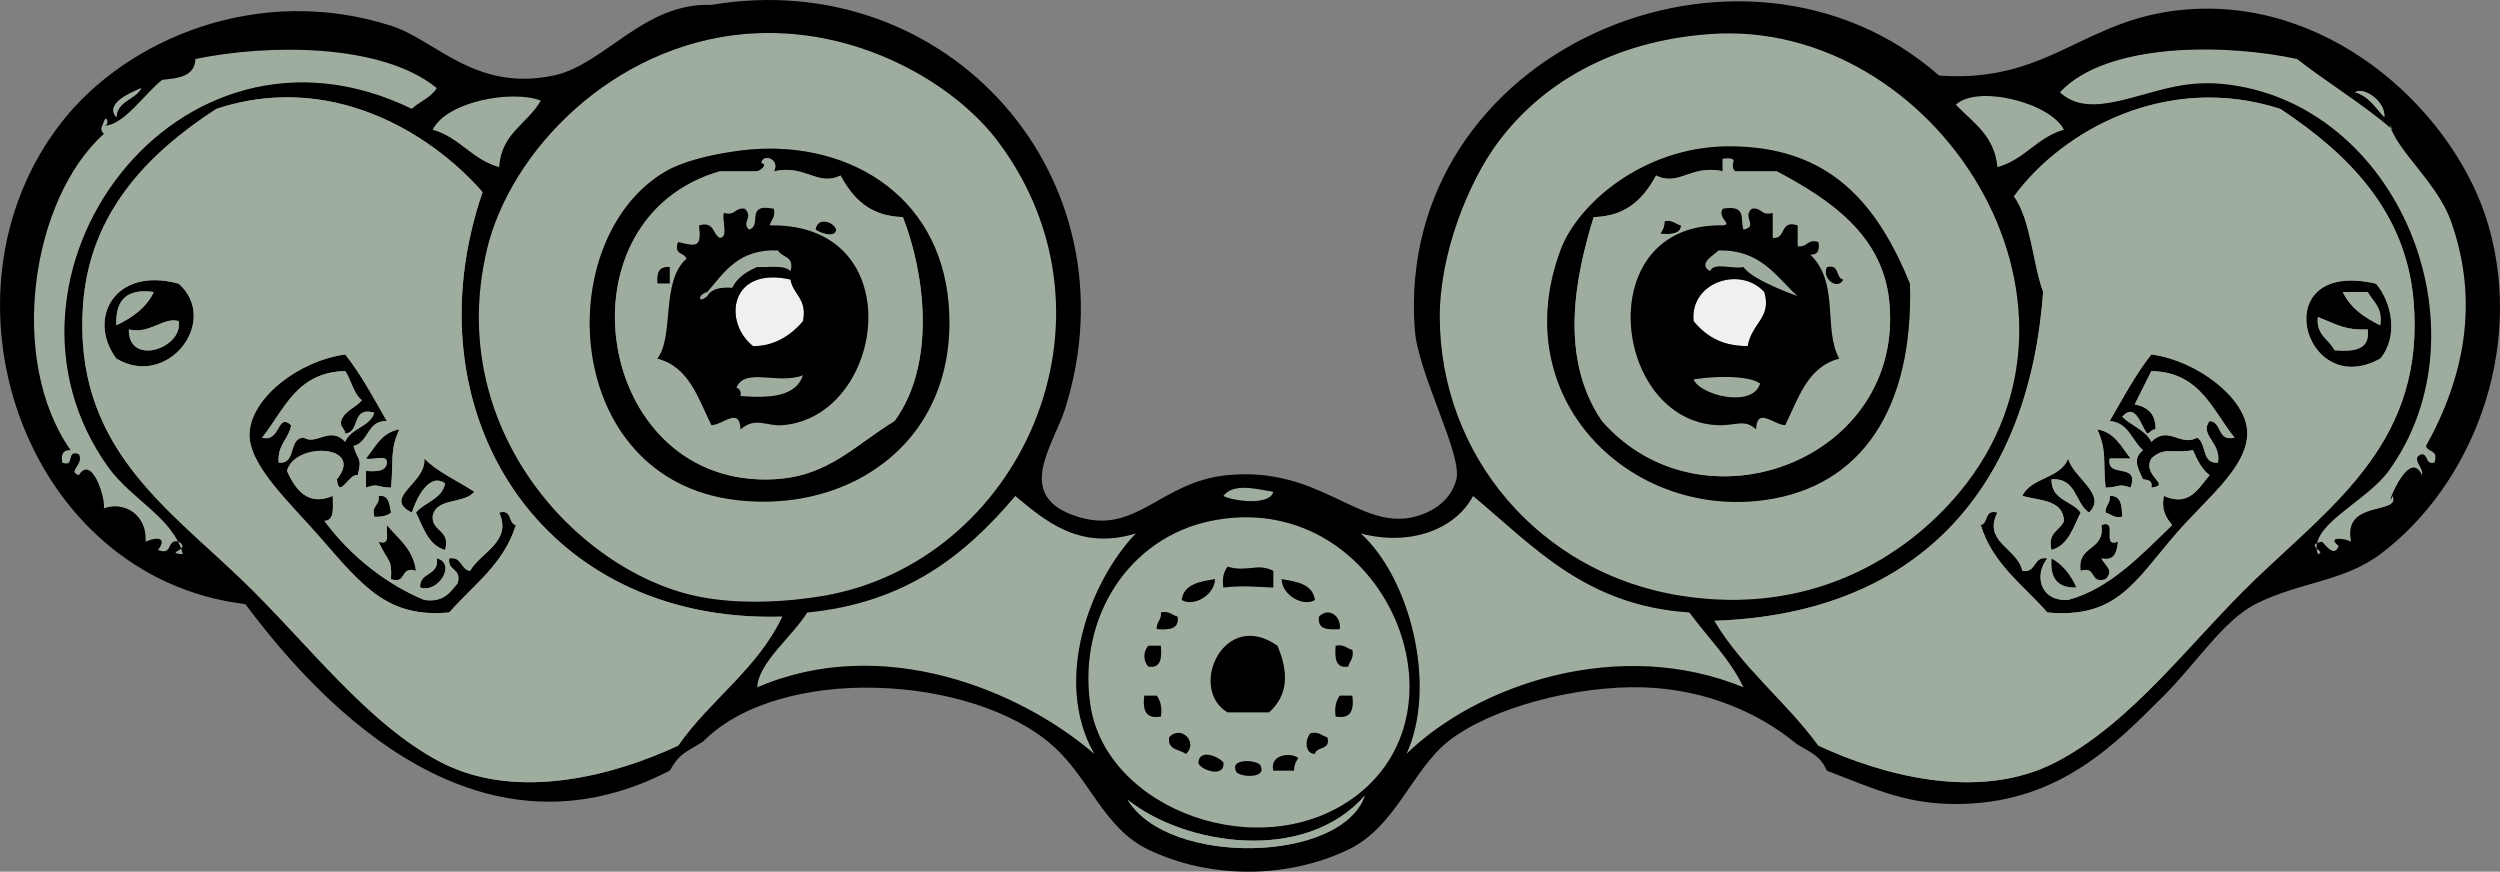 <?xml version="1.0" encoding="UTF-8" standalone="no"?>
<!-- Generator: Adobe Illustrator 13.0.1, SVG Export Plug-In . SVG Version: 6.00 Build 14948)  -->
<svg
    xmlns:rdf="http://www.w3.org/1999/02/22-rdf-syntax-ns#"
    xmlns="http://www.w3.org/2000/svg"
    xmlns:x="http://ns.adobe.com/Extensibility/1.0/"
    xmlns:dc="http://purl.org/dc/elements/1.1/"
    xmlns:i="http://ns.adobe.com/AdobeIllustrator/10.0/"
    xmlns:cc="http://web.resource.org/cc/"
    xmlns:xlink="http://www.w3.org/1999/xlink"
    xmlns:a="http://ns.adobe.com/AdobeSVGViewerExtensions/3.0/"
    xmlns:graph="http://ns.adobe.com/Graphs/1.0/"
    xmlns:svg="http://www.w3.org/2000/svg"
    xmlns:inkscape="http://www.inkscape.org/namespaces/inkscape"
    xmlns:sodipodi="http://sodipodi.sourceforge.net/DTD/sodipodi-0.dtd"
    xmlns:ns1="http://sozi.baierouge.fr"
    enable-background="new 0 0 465.843 162.429"
    xml:space="preserve"
    version="1.1"
    y="0px"
    x="0px"
    viewBox="0 0 465.843 162.429"
  >
<rect x="0" y="0" width="465.843" height="162.429" fill="#808080" stroke="none"/>
<g
      id="binoculars_xA0_Image"
      clip-rule="evenodd"
      fill-rule="evenodd"
    >
	<path
        fill="#9FAD9F"
        d="m138.77 6.335c20.737-1.791 39.199 9.264 47.303 20.162 24.646 33.144 3.897 78.204-32.569 84.525-6.277 1.088-15.819 1.818-24.039 0-22.125-4.896-46.534-31.311-38.772-64.363 4.358-18.527 23.462-38.196 48.082-40.322zm-14.73 25.59c-21.553 12.603-19.525 57.433 13.183 61.261 21.55 2.522 41.533-11.283 39.548-36.446-1.644-20.832-19.52-31.114-38.772-28.692-5.9 0.742-11.06 2.18-13.96 3.877z"
    />
	<path
        fill="#9FAD9F"
        d="m318.68 6.335c41.852-2.996 75.963 49.738 46.527 85.3-10.356 12.512-28.153 23.134-51.955 19.387-26.608-4.189-44.929-26.368-44.977-51.956-0.022-11.865 5.372-25.194 10.856-32.569 7.8-10.495 20.82-18.821 39.54-20.16zm3.1 20.937c-15.522 0.162-27.779 10.616-31.019 19.386-10.193 27.598 12.896 49.959 37.997 46.527 18.249-2.495 27.797-17.211 27.141-40.324-6.02-14.665-14.78-25.791-34.12-25.589z"
    />
	<path
        fill="#9FAD9F"
        d="m100.78 18.742c-2.408 4.313-7.387 6.054-7.755 12.407-5.073-1.389-7.372-5.552-12.407-6.979 2.705-5.368 14.977-7.468 20.162-5.428z"
    />
	<path
        fill="#9FAD9F"
        d="m384.59 24.17c-5.036 1.427-7.335 5.59-12.407 6.979-0.545-5.918-4.589-8.336-7.755-11.632 4-3.808 17.64-0.4 20.17 4.653z"
    />
	<path
        d="m138 28.047c19.252-2.422 37.129 7.86 38.772 28.692 1.985 25.163-17.998 38.969-39.548 36.446-32.708-3.828-34.736-48.658-13.183-61.261 2.9-1.696 8.06-3.134 13.96-3.877zm3.1 3.878h-6.979c-30.042 8.673-23.667 55.958 6.979 57.384 12.415 0.577 17.323-5.852 25.59-10.857 7.796-10.678 5.674-27.468 1.551-37.997-6.295-0.167-9.333-3.591-11.632-7.754-4.239 2.121-6.595-2.127-12.407-0.775 1.225-2.142-2.013-3.48-2.327-1.551 1.19 0.185 0.12 1.276-0.77 1.55z"
    />
	<path
        d="m355.9 52.862c0.656 23.113-8.892 37.829-27.141 40.324-25.101 3.432-48.19-18.93-37.997-46.527 3.239-8.771 15.496-19.224 31.019-19.386 19.34-0.203 28.1 10.923 34.12 25.589zm-34.9-20.937c-5.812-1.352-8.168 2.896-12.407 0.775-2.298 4.164-5.337 7.587-11.632 7.754-3.419 11.096-6.543 26.146 1.552 37.997 18.798 21.482 56.635 7.144 53.506-22.487-1.285-12.169-11.007-18.776-20.938-24.039h-7.754c-1.468-1.359 1.353-2.694-2.327-2.327v2.327z"
    />
	<path
        d="m155.83 42.781c-0.199 1.814-3.407 0.446-3.877 0 0.36-2.465 3.36-1.535 3.88 0z"
    />
	<path
        d="m310.15 41.23c1.62-0.328 2.053 0.532 3.102 0.775-0.114 1.695-1.954 1.665-3.878 1.551 0.41-0.623 0.81-1.258 0.78-2.326z"
    />
	<path
        d="m124.82 52.862h-2.327c-0.219-2.028 0.283-3.335 2.327-3.102v3.102z"
    />
	<path
        d="m340.39 49.76c2.489-0.68 1.607 2.011 3.102 2.326-0.9 2.073-4.11 0.069-3.1-2.326z"
    />
	<path
        fill="#EFF0F0"
        d="m147.3 52.086c0.48 2.88 3.173 3.547 2.327 7.754-2.494 2.96-5.723 4.701-9.306 4.653-5.64-4.442-4.37-14.965 6.98-12.407z"
    />
	<path
        fill="#EFF0F0"
        d="m325.66 64.494c-4.256-0.022-7.373-1.375-10.081-4.653-0.722-7.206 8.641-10.389 13.183-5.428 1.41 4.84-2.28 5.621-3.1 10.081z"
    />
	<path
        d="m33.312 52.862c7.733 6.965-2.085 19.667-11.632 13.958-5.479-7.337-0.431-17.249 11.632-13.958zm-11.632 7.754c2.963-1.431 5.562-3.226 6.979-6.204-5.131-0.735-7.184 1.606-6.979 6.204zm11.632-0.775c-2.777-0.873-5.324 2.485-9.306 1.551-0.099 6.937 10.124 3.534 9.306-1.551z"
    />
	<path
        d="m442.75 52.862c2.978 3.528 4.194 9.908 0.775 13.958-14.48 8.088-21.56-18.782-0.77-13.958zm0.78 7.754c0.505-3.348-1.34-4.347-2.327-6.204h-4.652c1.41 2.979 4.01 4.774 6.98 6.204zm-8.53 4.653c3.654 0.294 6.658-0.062 6.203-3.877-4.167 0.151-5.498-0.804-9.305-2.326-0.35 3.446 2.09 4.103 3.1 6.203z"
    />
	<path
        fill="#9FAD9F"
        d="m28.659 54.413c-1.417 2.978-4.016 4.773-6.979 6.204-0.205-4.599 1.848-6.94 6.979-6.204z"
    />
	<path
        fill="#9FAD9F"
        d="m436.55 54.413h4.652c0.987 1.857 2.832 2.855 2.327 6.204-2.97-1.431-5.57-3.226-6.98-6.204z"
    />
	<path
        fill="#9FAD9F"
        d="m24.006 61.392c3.981 0.935 6.529-2.424 9.306-1.551 0.818 5.085-9.405 8.488-9.306 1.551z"
    />
	<path
        fill="#9FAD9F"
        d="m431.9 59.065c3.807 1.522 5.138 2.477 9.305 2.326 0.455 3.815-2.549 4.171-6.203 3.877-1.01-2.099-3.45-2.756-3.1-6.203z"
    />
	<path
        fill="#9FAD9F"
        d="m149.63 69.922c-1.259 3.911-6.001 4.338-11.632 3.877 0.126-0.902-0.171-1.38-0.775-1.551 1.56-3.869 7.7-0.533 12.41-2.326z"
    />
	<path
        fill="#9FAD9F"
        d="m315.58 70.697c3.277-0.586 10.198-0.879 12.407 0.775-1.45 4.681-11.3 2.137-12.41-0.775z"
    />
	<path
        d="m74.41 80.003c-1.831 3.981-1.039 5.771-1.551 10.856-2.897-0.07-2.21-0.869-4.653 0v-3.102c1.924 0.113 3.763 0.145 3.877-1.551 0.131-1.682-2.75-0.352-3.877-0.776 1.736-2.141 2.898-4.857 6.204-5.427z"
    />
	<path
        d="m390.8 80.003c3.308 0.57 4.469 3.286 6.204 5.428h-3.878c-0.776 3.88 5.66 0.544 3.878 5.429-2.442-0.869-1.756-0.07-4.653 0-0.52-5.087 0.28-6.876-1.55-10.857z"
    />
	<path
        d="m79.063 85.431c2.55 2.62 6.214 4.125 9.306 6.204-1.8 2.336-7.258 1.014-7.755 4.652-0.061 2.904 3.343 2.344 2.327 6.203-3.196-0.939-4.046-4.225-5.428-6.979 1.638-1.98 4.805-2.433 5.428-5.428-2.977-2.166-5.38 2.865-6.204 5.428-5.608-2.813 2.759-5.433 2.326-10.08z"
    />
	<path
        d="m385.37 85.431c0.948 3.646 7.385 6.733 3.877 10.081-2.61-1.783-2.285-6.504-6.979-6.203-0.06 3.937 3.807 3.948 5.429 6.203-1.382 2.754-2.232 6.039-5.429 6.979-0.79-3.375 1.604-3.564 2.327-5.428-0.161-3.975-4.516-3.756-7.755-4.652 1.64-3.521 7.15-3.184 8.53-6.979z"
    />
	<path
        fill="#9FAD9F"
        d="m237.26 91.635c-0.561 2.643-7.578 1.744-9.306 0.775 1.87-2.527 6.46-1.241 9.31-0.775z"
    />
	<path
        d="m70.533 92.41c2.045-0.236 2 1.619 2.326 3.102-0.69 0.603-1.751 0.834-3.102 0.775-0.64-2.191 1.094-2.009 0.776-3.877z"
    />
	<path
        fill="#9FAD9F"
        d="m211.67 99.389c-8.442 8.711-15.607 27.316-7.754 41.1-14.019-12.062-39.631-22.426-62.812-12.407 0.127-4.536 6.537-9.482 9.306-13.958 18.391-1.771 29.538-10.786 38.772-21.713 5.32 4.423 11.85 10.253 22.48 6.982z"
    />
	<path
        fill="#9FAD9F"
        d="m324.88 128.08c-23.097-9.511-49.487-0.592-62.812 12.407 5.751-12.501 0.8-32.659-8.53-41.1 9.387 2.493 17.753-0.885 20.938-6.979 11.3 9.379 20.931 20.427 40.323 21.713 3.38 4.64 7.5 8.53 10.08 13.96z"
    />
	<path
        d="m393.12 92.41c2.181-0.113 2.237 1.898 2.327 3.877-1.621 0.328-2.054-0.531-3.103-0.775-0.1-1.391 0.95-1.636 0.77-3.102z"
    />
	<path
        fill="#9FAD9F"
        d="m225.62 97.062c31.195-6.41 49.454 34.129 27.141 51.18-17.471 13.35-46.812 2.814-49.629-17.06-2.29-16.2 7.25-30.99 22.49-34.118zm2.33 12.408c4.391-0.409 4.643-0.138 9.306 0v-3.102c-3.01-1.515-4.835 0.33-8.53-0.775-0.66 0.89-1.03 2.07-0.78 3.87zm-7.75 2.33c2.078 1.318 6.093-0.785 6.204-3.878-2.9 0.46-5.79 0.93-6.2 3.88zm24.81 0c-0.414-2.946-3.304-3.417-6.203-3.878 0.11 3.09 4.12 5.2 6.2 3.88zm-29.47 5.42c2.221 0.152 4.231 0.096 3.877-2.326-1.048-0.244-1.481-1.104-3.102-0.775 0.17 1.47-0.88 1.71-0.78 3.1zm30.24-2.32c-0.354 2.422 1.657 2.479 3.878 2.326 0.25-2.52-2.08-4.13-3.88-2.33zm-17.05 17.83h7.754c3.488-3.177 3.739-7.254 1.552-12.407-9.98-7.02-16.7 7.99-9.3 12.41zm-14.74-8.53c2.423 0.355 2.479-1.656 2.327-3.877h-2.327c-0.99 1.03-0.99 2.86 0 3.88zm37.22 0c0.244-1.048 1.104-1.48 0.775-3.102-1.049-0.244-1.481-1.104-3.102-0.775-0.15 2.23-0.09 4.24 2.33 3.88zm-34.89 9.31c0.247-1.798-0.125-2.978-0.775-3.877h-2.327c-0.32 2.65 0.24 4.42 3.11 3.88zm32.57 0c2.867 0.542 3.426-1.227 3.102-3.877h-2.326c-0.65 0.9-1.02 2.08-0.77 3.88zm-31.02 3.88c-0.363 2.43 1.95 2.186 3.102 3.102 2.41-2.14-0.96-5.52-3.1-3.1zm27.14 3.1c0.315-1.494 3.007-0.613 2.326-3.102-1.048-0.244-1.48-1.104-3.102-0.775-1.06 0.98-1.2 3.79 0.77 3.87zm-21.71 1.55c-0.004 1.312 5.046 3.14 4.653 0-1-1.1-4.35-2.54-4.65 0zm13.96 1.55h3.877c-0.033-1.067 0.365-1.703 0.775-2.326-1.19-1.08-5.37-0.8-4.66 2.33zm-6.98 0c0.013 1.184 5.746 1.7 4.652-0.775-0.01-1.19-5.75-1.71-4.65 0.77z"
    />
	<path
        d="m72.084 97.838c2.109 2.543 4.897 4.408 5.428 8.53-3.069-1.001-1.583 2.552-4.653 1.551 0.191-3.907-0.4-2.878-2.326-6.979 2.333 0.78 1.374-1.727 1.551-3.102z"
    />
	<path
        d="m391.57 97.838c3.271-1.203-0.17 4.306 3.103 3.102-0.268 1.801-0.502 3.635-3.103 3.103 0.681 1.37 2.458 2.264 0.775 3.877-3.069 1.001-1.583-2.552-4.652-1.551-0.71-4.85 4.62-3.66 3.88-8.532z"
    />
	<path
        d="m81.39 104.04c3.73 0.915 0.272 6.6-3.102 5.428-0.15-2.99 3.601-2.09 3.102-5.43z"
    />
	<path
        d="m382.26 104.04c2.181 1.181 3.617 3.104 4.653 5.428-3.51 0.16-4.95-1.76-4.65-5.43z"
    />
	<path
        d="m228.73 105.59c3.695 1.105 5.521-0.739 8.53 0.775v3.102c-4.663-0.138-4.915-0.409-9.306 0-0.25-1.79 0.12-2.97 0.78-3.87z"
    />
	<path
        d="m226.4 107.92c-0.111 3.093-4.126 5.196-6.204 3.878 0.41-2.95 3.3-3.42 6.2-3.88z"
    />
	<path
        d="m238.81 107.92c2.899 0.461 5.789 0.932 6.203 3.878-2.08 1.32-6.09-0.79-6.2-3.88z"
    />
	<path
        d="m216.32 114.12c1.62-0.328 2.054 0.531 3.102 0.775 0.354 2.422-1.656 2.479-3.877 2.326-0.1-1.4 0.95-1.64 0.78-3.11z"
    />
	<path
        d="m249.66 117.22c-2.221 0.152-4.232 0.096-3.878-2.326 1.8-1.79 4.13-0.18 3.88 2.33z"
    />
	<path
        d="m213.99 120.33h2.327c0.152 2.221 0.096 4.232-2.327 3.877-0.99-1.03-0.99-2.86 0-3.88z"
    />
	<path
        d="m248.89 120.33c1.62-0.328 2.053 0.531 3.102 0.775 0.328 1.621-0.531 2.054-0.775 3.102-2.43 0.36-2.49-1.65-2.33-3.87z"
    />
	<path
        d="m213.22 129.63h2.327c0.651 0.899 1.022 2.079 0.775 3.877-2.87 0.54-3.43-1.23-3.1-3.88z"
    />
	<path
        d="m249.66 129.63h2.326c0.324 2.65-0.234 4.419-3.102 3.877-0.25-1.8 0.12-2.98 0.77-3.88z"
    />
	<path
        d="m220.97 140.49c-1.151-0.916-3.464-0.672-3.102-3.102 2.14-2.42 5.51 0.96 3.1 3.1z"
    />
	<path
        d="m244.23 136.61c1.621-0.329 2.054 0.531 3.102 0.775 0.681 2.488-2.011 1.607-2.326 3.102-1.96-0.07-1.82-2.88-0.77-3.87z"
    />
	<path
        d="m227.95 142.04c0.393 3.14-4.657 1.312-4.653 0 0.3-2.54 3.65-1.1 4.65 0z"
    />
	<path
        d="m241.91 141.26c-0.41 0.623-0.809 1.259-0.775 2.326h-3.877c-0.71-3.13 3.47-3.41 4.65-2.33z"
    />
	<path
        d="m234.93 142.81c1.094 2.476-4.64 1.959-4.652 0.775-1.1-2.47 4.64-1.95 4.65-0.77z"
    />
	<path
        fill="#9FAD9F"
        d="m19.353 23.395c3.529 0.154 7.544-5.887 10.856-8.53 3.076-0.285 6.079-0.642 6.204-3.877 13.438-2.786 34.698-2.992 44.977 5.428-1.063 1.78-3.193 2.494-4.653 3.877-43.935-21.335-81.906 31.288-56.609 66.689 4.417 6.181 12.117 9.406 13.958 16.284-3.812-0.259 1.764-0.795-0.775-2.327-2.39-0.579-0.945 2.674-3.877 1.551 1.78-2.387-0.191-2.482-2.326-1.551 0.374-5.045-4.043-7.608-7.755-6.203 0.313-2.014-2.274-10.045-4.653-6.203-2.275-0.66 1.009-1.952 0-3.878-2.509-0.958-0.592 2.509-3.102 1.552-0.264-1.557 0.159-2.427 1.551-2.327-11.844-16.876-7.306-46.84 6.204-58.936-0.931-1.018-0.302-1.219 0-2.326 0.538-1.479 1.207 0.838 0 0.776z"
    />
	<path
        fill="#9FAD9F"
        d="m453.61 86.207c-1.719 0.426-1.104-1.481-2.326-1.552-2.272 0.657 0.464 2.497 0 3.878-2.521-5.639-7.301 7.701-5.428 3.877 1.48 3.675-9.43 0.611-7.755 8.529-1.34-0.688-4.593-0.989-2.326 0.775-0.759 2.376-2.614-0.346-3.102-0.775-3.515 0.697 1.103 1.873-0.775 2.327-1.956-5.308 8.975-9.702 13.183-15.509 19.064-26.315 1.835-68.931-31.019-72.118-1.707-0.166-3.542-0.17-5.428 0-9.416 0.848-18.939 7.054-24.814 1.551 8.881-9.48 31.315-9.01 44.2-6.204 5.819 4.521 12.272 8.407 17.836 13.183-0.41-0.624-0.81-1.259-0.775-2.326 0.049 5.12 8.842 11.531 11.632 19.386 5.252 14.792 2.59 28.853-4.653 41.875 0.33 1.214 2.44 0.66 1.55 3.099z"
    />
	<path
        d="m132.57 0.907c44.06-7.45 79.444 32.207 65.914 75.218-2.161 6.869-9.776 16.381 2.326 20.162 11.036 3.449 15.336-6.52 27.917-7.754 17.354-1.703 24.533 10.407 34.896 7.754 2.279-0.584 6.586-2.346 7.754-6.979 1.161-4.607-7.146-19.629-7.754-27.917-3.834-52.201 61.124-79.487 97.707-47.302 21.205 1.458 27.058-11.292 47.303-12.407 26.875-1.48 49.149 19.969 55.057 40.323 6.801 23.433-3.196 48.559-20.161 61.261-6.902 5.167-15.344 5.239-23.264 9.306-6.022 3.091-11.086 11.109-17.061 17.06-8.888 8.853-19.088 19.585-37.222 20.161-10.321 0.329-16.312-2.645-25.59-6.203-1.382-3.328-4.036-3.666-6.204-5.428-6.181-5.025-15.945-9.71-27.916-10.081-12.627-0.392-28.568 3.827-36.446 10.081-6.695 5.314-9.748 15.923-18.61 20.161-11.222 5.367-25.557 5.579-37.222 0-8.335-3.986-10.934-13.276-17.835-19.386-15-13.279-50.834-15.209-65.138-0.775-3.413 2.189-4.35 2.134-6.204 5.428-35.058 18.172-63.711-10.381-79.096-31.018-41.297-4.952-59.382-57.867-34.12-89.953 11.926-15.177 36.305-25.792 61.235-17.833 8.424 2.689 15.616 12.339 30.243 9.306 9.54-1.98 16.83-13.642 29.47-13.183zm-41.875 45.751c-7.762 33.053 16.647 59.468 38.772 64.363 8.22 1.818 17.762 1.088 24.039 0 36.467-6.321 57.215-51.381 32.569-84.525-8.104-10.898-26.565-21.953-47.303-20.162-24.63 2.128-43.734 21.797-48.085 40.325zm188.44-20.161c-5.484 7.375-10.879 20.704-10.856 32.569 0.048 25.588 18.368 47.767 44.977 51.956 23.802 3.747 41.599-6.875 51.955-19.387 29.436-35.562-4.676-88.295-46.527-85.3-18.71 1.341-31.73 9.667-39.54 20.164zm-259.78-3.878c-0.302 1.107-0.931 1.308 0 2.326-13.51 12.096-18.048 42.06-6.204 58.935-1.392-0.1-1.814 0.771-1.551 2.327 2.509 0.957 0.593-2.51 3.102-1.552 1.009 1.926-2.275 3.218 0 3.878 2.378-3.842 4.966 4.189 4.653 6.203 3.711-1.405 8.128 1.158 7.755 6.203 2.135-0.932 4.106-0.836 2.326 1.551 2.932 1.123 1.488-2.13 3.877-1.551 2.539 1.532-3.037 2.068 0.775 2.327-1.841-6.878-9.541-10.104-13.958-16.284-25.297-35.405 12.674-88.028 56.609-66.693 1.459-1.384 3.589-2.097 4.653-3.877-10.279-8.42-31.539-8.214-44.977-5.428-0.125 3.236-3.128 3.593-6.204 3.877-3.312 2.643-7.328 8.684-10.856 8.53 1.207 0.062 0.538-2.255 0-0.776zm432.71 60.485c7.243-13.021 9.905-27.083 4.653-41.875-2.79-7.855-11.583-14.266-11.632-19.386-0.034 1.067 0.365 1.703 0.775 2.326-5.563-4.776-12.017-8.662-17.836-13.183-12.885-2.806-35.319-3.276-44.2 6.204 5.875 5.503 15.398-0.703 24.814-1.551 1.886-0.17 3.721-0.166 5.428 0 32.854 3.187 50.083 45.803 31.019 72.118-4.208 5.807-15.139 10.201-13.183 15.509 1.878-0.454-2.739-1.63 0.775-2.327 0.487 0.43 2.343 3.151 3.102 0.775-2.267-1.765 0.986-1.464 2.326-0.775-1.675-7.918 9.235-4.854 7.755-8.529-1.873 3.824 2.906-9.516 5.428-3.877 0.464-1.381-2.272-3.221 0-3.878 1.223 0.07 0.607 1.978 2.326 1.552 0.88-2.44-1.23-1.886-1.56-3.104zm-430.38-61.26c0.213-3.147 3.521-3.199 4.652-5.428-2.007 0.869-6.891 2.886-4.652 5.428zm422.62 0c0.223-3.1-4.034-5.744-5.429-4.653 2.59 0.77 3.79 2.937 5.43 4.653zm-363.69 2.326c5.036 1.427 7.334 5.59 12.407 6.979 0.368-6.354 5.347-8.094 7.755-12.407-5.185-2.04-17.457 0.06-20.166 5.428zm283.82-4.652c3.166 3.295 7.21 5.713 7.755 11.632 5.072-1.389 7.371-5.552 12.407-6.979-2.53-5.054-16.17-8.462-20.16-4.653zm-324.14 0.775c-12.898 8.393-23.587 19.479-24.814 36.446-1.889 26.107 15.171 37.464 29.467 51.18 12.342 11.841 23.441 26.972 37.222 34.12 14.337 7.438 32.599 2.312 44.201-3.102 5.934-8.542 14.729-14.223 19.386-24.039-45.158 1.34-69.811-38.311-55.833-79.097-9.951-11.366-28.633-22.49-49.636-15.51zm298.55 118.65c11.602 5.414 29.863 10.539 44.201 3.102 14.388-7.465 25.188-22.576 37.222-34.12 14.842-14.239 31.733-25.989 29.467-51.955-1.456-16.682-12.25-27.334-24.814-35.671-21.041-6.79-40.507 3.86-49.629 16.284 3.185 4.57 3.391 12.119 5.428 17.835-2.582 35.353-22.117 59.938-61.261 61.261 5.31 8.91 13.38 15.05 19.38 23.27zm-110.89-46.53c1.728 0.969 8.745 1.867 9.306-0.775-2.85-0.466-7.44-1.752-9.31 0.775zm-38.77 0c-9.235 10.927-20.381 19.941-38.772 21.713-2.769 4.476-9.178 9.422-9.306 13.958 23.181-10.019 48.793 0.346 62.812 12.407-7.853-13.783-0.688-32.389 7.754-41.1-10.62 3.27-17.15-2.56-22.48-6.98zm125.62 21.71c-19.393-1.286-29.023-12.334-40.323-21.713-3.185 6.094-11.551 9.472-20.938 6.979 9.33 8.44 14.281 28.599 8.53 41.1 13.324-12.999 39.715-21.918 62.812-12.407-2.58-5.43-6.7-9.32-10.08-13.96zm-111.66 17.06c2.816 19.874 32.158 30.409 49.629 17.06 22.313-17.051 4.055-57.59-27.141-51.18-15.25 3.13-24.79 17.92-22.49 34.12zm51.18 17.06c-11.174 12.773-33.543 9.292-44.201 0.775 7.55 12.49 39.9 11.81 44.2-0.78z"
    />
	<path
        fill="#9FAD9F"
        d="m26.332 16.416c-1.131 2.229-4.439 2.281-4.652 5.428-2.239-2.542 2.645-4.559 4.652-5.428z"
    />
	<path
        fill="#9FAD9F"
        d="m438.87 17.191c1.395-1.091 5.651 1.553 5.429 4.653-1.64-1.716-2.84-3.883-5.43-4.653z"
    />
	<path
        fill="#9FAD9F"
        d="m141.88 30.374c0.313-1.929 3.551-0.591 2.327 1.551 5.812-1.352 8.168 2.896 12.407 0.775 2.298 4.164 5.337 7.587 11.632 7.754 4.124 10.529 6.246 27.319-1.551 37.997-8.268 5.006-13.175 11.435-25.59 10.857-30.646-1.426-37.021-48.711-6.979-57.384h6.979c0.88-0.273 1.95-1.364 0.77-1.55zm-17.06 19.386c-2.043-0.234-2.545 1.074-2.327 3.102h2.327v-3.102zm3.1-1.551c-4.833 4.223-2.23 14.486-5.428 18.611 5.955 1.541 7.587 7.405 10.081 12.407 2.249-0.128 5.244-3.495 5.428 0.775 2.724-2.4 4.866-0.55 7.754-0.775 19.328-1.508 24.213-37.715-2.326-37.222 0.244-1.048 1.104-1.481 0.775-3.102-5.516-1.112-2.045 3.239-4.653 3.877-1.456-1.371 0.923-2.264-0.775-3.877-1.869-0.317-1.686 1.416-3.877 0.775-0.446 1.363 0.938 4.556-0.775 4.653-1.374-0.694-0.988-3.147-3.877-2.327 0.606 4.366-0.731 3.84-3.877 3.102-0.88 2.44 1.22 1.886 1.56 3.103zm24.04-5.428c0.47 0.446 3.678 1.814 3.877 0-0.53-1.535-3.53-2.465-3.88 0z"
    />
	<path
        fill="#9FAD9F"
        d="m321 29.598c3.68-0.368 0.859 0.967 2.327 2.327h7.754c9.931 5.263 19.652 11.87 20.938 24.039 3.129 29.631-34.708 43.97-53.506 22.487-8.095-11.851-4.971-26.901-1.552-37.997 6.295-0.167 9.334-3.591 11.632-7.754 4.239 2.121 6.595-2.127 12.407-0.775v-2.327zm22.49 22.488c-1.494-0.315-0.612-3.006-3.102-2.326-1.01 2.395 2.2 4.399 3.1 2.326zm-6.2-4.652c1.393 0.1 1.814-0.77 1.551-2.326-2.191-0.641-2.009 1.093-3.877 0.775 0-1.292-0.001-2.585 0-3.877-3.433-1.106-2.029 2.624-4.653 2.327v-4.653c-2.191 0.641-2.009-1.093-3.877-0.775-1.881 1.544 1.309 3.312-1.551 3.877-0.741-1.596 0.84-4.732-3.878-3.877-1.064 1.768 1.999 2.915 0 3.102-24.801-0.522-20.614 36.575-0.775 37.222 3.149 0.103 4.898-1.233 6.979 0.775 0.184-4.271 3.18-0.903 5.428-0.775 2.495-5.002 4.126-10.866 10.081-12.407-3.05-5.431 0.15-14.081-5.42-19.388zm-27.92-3.877c1.924 0.114 3.764 0.144 3.878-1.551-1.049-0.244-1.481-1.104-3.102-0.775 0.03 1.067-0.37 1.702-0.78 2.326z"
    />
	<path
        fill="#9FAD9F"
        d="m147.3 50.536c-1.127-1.199-3.97-0.683-6.204-0.775-1.998 0.845-3.727 1.959-4.653 3.877-2.228-0.161-3.939 0.197-4.652 1.551-1.81 1.558-1.81-0.343 0-0.776 3.219-3.76 5.888-8.07 13.183-7.754 0.69 1.373 3.14 0.987 2.32 3.877z"
    />
	<path
        fill="#9FAD9F"
        d="m318.68 50.536c-2.545-1.374 0.904-3.142 1.551-3.877 7.896-0.14 10.679 4.831 14.734 8.53 0.61 0.196-8.379-2.829-10.081-5.428-1.85 0.471-5.62-0.974-6.2 0.775z"
    />
	<path
        d="m53.473 87.758c1.534 3.338 3.767 6.668 8.53 4.652-0.012 2.056 0.431 4.566-1.551 4.652 4.923 6.707 11.851 11.965 18.611 14.734 3.596 0.494 4.797-1.406 6.204-3.103 0.829-2.897-1.925-2.21-1.551-4.652 2.435-0.366 2.049 2.087 3.877 2.326 1.92-3.413 7.917-5.452 5.428-10.856 2.489-0.68 1.608 2.012 3.102 2.326-2.257 7.307-7.956 11.172-12.407 16.285-11.42 1.071-16.121-4.856-24.039-13.959-5.601-6.438-13.401-13.477-13.183-19.386 0.241-6.529 8.954-13.479 17.835-14.734 2.968 3.753 5.293 8.148 7.754 12.407-3.733-0.113-3.29 3.948-6.204 4.653 0.771 2.882 1.656 2.027 0.775 5.429-1.671-0.364-3.486 4.698-3.877 0.775 5.295-6.518-7.895-7.049-9.304-1.566zm10.857-6.98c-0.043-0.991-0.994-1.074-0.775-2.327 0.641-1.943 2.716-2.452 3.877-3.877-1.589-1.253-1.955-3.731-3.102-5.428-9.116 0.189-11.348 7.264-15.509 12.407 3.543 0.946 2.755-4.771 5.428-2.326-0.451 2.651-2.594 3.609-2.326 6.979 3.435 0.332 1.684-4.52 4.652-4.653 2.423 1.491 4.891-2.26 7.755 0.775 1.03-2.589 4.536-2.701 5.428-5.429-4.363-1.259-2.537 3.668-5.428 3.879z"
    />
	<path
        d="m399.32 89.309c-1.08-2.26-1.927-3.846 0-5.429-2.102-1.775-2.649-5.104-6.204-5.429 2.462-4.259 4.787-8.654 7.755-12.407 8.539 1.158 17.271 7.965 17.836 13.958 0.625 6.649-7.374 12.683-13.184 19.386-7.729 8.92-11.053 15.941-24.039 14.734-4.451-5.113-10.149-8.979-12.407-16.285 1.494-0.314 0.613-3.006 3.103-2.326-2.786 5.492 3.765 6.636 4.652 10.856 2.746 0.42 1.906-2.746 4.652-2.326-2.551 3.189-1.273 8.069 3.878 7.755 7.709-2.107 13.397-8.141 19.386-13.959-1.028-1.298-2.055-2.598-1.551-5.428 4.697 2.078 6.397-1.314 8.53-3.877-1.501-1.085-2.3-2.871-3.102-4.653-3.795 0.729-5.26-0.755-7.755 1.551-1.848 3.297 3.944 4.929 0 5.429 0.28-1.303-0.61-1.447-1.56-1.534zm-3.87-11.633c1.699 1.662 4.307 2.414 5.428 4.653 3.174-3.162 5.375 0.989 8.53-0.775 1.832 1.011 0.763 4.923 3.877 4.653 0.716-3.708-3.567-5.173-1.551-7.756 2.396 0.189 1.31 3.86 4.652 3.103-4.161-5.144-6.393-12.218-15.509-12.407-1.02 2.082-2.082 4.122-3.102 6.203 2.359 0.484 3.964 1.723 3.877 4.653-0.778-0.003-0.923 0.628-1.551 0.775-1.05-1.079-2.14-6.071-4.66-3.102z"
    />
	<path
        fill="#9FAD9F"
        d="m69.758 76.9c-0.892 2.728-4.398 2.84-5.428 5.429-2.864-3.035-5.332 0.716-7.755-0.775-2.968 0.134-1.217 4.985-4.652 4.653-0.268-3.37 1.875-4.328 2.326-6.979-2.673-2.445-1.885 3.272-5.428 2.326 4.162-5.144 6.393-12.218 15.509-12.407 1.146 1.696 1.512 4.174 3.102 5.428-1.161 1.425-3.236 1.934-3.877 3.877-0.219 1.253 0.732 1.336 0.775 2.327 2.891-0.212 1.065-5.139 5.428-3.879z"
    />
	<path
        fill="#9FAD9F"
        d="m400.1 80.778c0.628-0.147 0.772-0.778 1.551-0.775 0.087-2.931-1.518-4.169-3.877-4.653 1.02-2.082 2.082-4.121 3.102-6.203 9.116 0.189 11.348 7.264 15.509 12.407-3.343 0.758-2.256-2.913-4.652-3.103-2.017 2.583 2.267 4.048 1.551 7.756-3.114 0.27-2.045-3.643-3.877-4.653-3.155 1.765-5.356-2.387-8.53 0.775-1.121-2.239-3.729-2.991-5.428-4.653 2.53-2.969 3.62 2.023 4.66 3.102z"
    />
	<path
        fill="#9FAD9F"
        d="m210.12 149.02c10.658 8.517 33.027 11.998 44.201-0.775-4.3 12.59-36.65 13.27-44.2 0.78z"
    />
	<path
        d="m126.37 45.107c3.146 0.738 4.483 1.264 3.877-3.102 2.889-0.821 2.503 1.633 3.877 2.327 1.713-0.097 0.33-3.29 0.775-4.653 2.192 0.641 2.009-1.093 3.877-0.775 1.698 1.613-0.681 2.506 0.775 3.877 2.607-0.639-0.863-4.99 4.653-3.877 0.328 1.621-0.532 2.053-0.775 3.102 26.539-0.493 21.654 35.714 2.326 37.222-2.888 0.226-5.03-1.625-7.754 0.775-0.184-4.271-3.18-0.903-5.428-0.775-2.494-5.002-4.126-10.866-10.081-12.407 3.198-4.125 0.595-14.389 5.428-18.611-0.36-1.218-2.46-0.664-1.57-3.103zm18.61 1.551c-7.294-0.315-9.963 3.995-13.183 7.754-1.81 0.433-1.81 2.333 0 0.776 0.713-1.354 2.424-1.712 4.652-1.551 0.926-1.917 2.655-3.032 4.653-3.877 2.234 0.092 5.077-0.424 6.204 0.775 0.82-2.889-1.63-2.503-2.32-3.877zm-4.66 17.836c3.583 0.048 6.812-1.692 9.306-4.653 0.847-4.207-1.846-4.875-2.327-7.754-11.35-2.559-12.62 7.964-6.98 12.407zm-3.1 7.754c0.604 0.171 0.901 0.649 0.775 1.551 5.63 0.46 10.373 0.033 11.632-3.877-4.71 1.793-10.85-1.543-12.41 2.326z"
    />
	<path
        d="m342.72 66.82c-5.955 1.541-7.586 7.405-10.081 12.407-2.248-0.128-5.244-3.495-5.428 0.775-2.081-2.009-3.83-0.673-6.979-0.775-19.839-0.647-24.025-37.745 0.775-37.222 1.999-0.187-1.064-1.334 0-3.102 4.718-0.854 3.137 2.281 3.878 3.877 2.859-0.565-0.33-2.333 1.551-3.877 1.868-0.317 1.686 1.416 3.877 0.775v4.653c2.624 0.297 1.221-3.433 4.653-2.327-0.001 1.292 0 2.585 0 3.877 1.868 0.317 1.686-1.416 3.877-0.775 0.264 1.556-0.158 2.426-1.551 2.326 5.57 5.309 2.37 13.959 5.43 19.388zm-17.84-17.06c1.702 2.6 10.691 5.624 10.081 5.428-4.056-3.699-6.839-8.67-14.734-8.53-0.646 0.735-4.096 2.504-1.551 3.877 0.58-1.748 4.35-0.303 6.2-0.775zm3.88 4.653c-4.542-4.961-13.904-1.777-13.183 5.428 2.708 3.278 5.825 4.63 10.081 4.653 0.82-4.46 4.51-5.241 3.1-10.081zm-0.78 17.06c-2.209-1.655-9.13-1.361-12.407-0.775 1.12 2.911 10.97 5.455 12.41 0.775z"
    />
	<path
        fill="#9FAD9F"
        d="m89.919 35.802c-13.978 40.786 10.675 80.437 55.833 79.097-4.658 9.816-13.453 15.497-19.386 24.039-11.602 5.414-29.864 10.539-44.201 3.102-13.781-7.148-24.88-22.279-37.222-34.12-14.296-13.716-31.355-25.072-29.467-51.18 1.227-16.967 11.917-28.053 24.814-36.446 21.01-6.981 39.692 4.143 49.635 15.508zm-68.239 31.018c9.547 5.708 19.365-6.994 11.632-13.958-12.063-3.291-17.111 6.621-11.632 13.958zm41.098 22.489c0.392 3.923 2.206-1.14 3.877-0.775 0.881-3.401-0.004-2.547-0.775-5.429 2.914-0.705 2.471-4.767 6.204-4.653-2.461-4.259-4.787-8.654-7.754-12.407-8.881 1.255-17.594 8.205-17.835 14.734-0.218 5.909 7.582 12.948 13.183 19.386 7.918 9.103 12.619 15.03 24.039 13.959 4.451-5.113 10.15-8.979 12.407-16.285-1.494-0.314-0.613-3.006-3.102-2.326 2.489 5.404-3.508 7.443-5.428 10.856-1.828-0.239-1.442-2.692-3.877-2.326-0.375 2.442 2.38 1.755 1.551 4.652-1.406 1.696-2.607 3.597-6.204 3.103-6.76-2.77-13.688-8.027-18.611-14.734 1.981-0.086 1.539-2.597 1.551-4.652-4.763 2.016-6.996-1.314-8.53-4.652 1.408-5.467 14.598-4.936 9.304 1.567zm5.429-3.878c1.127 0.425 4.008-0.905 3.877 0.776-0.114 1.695-1.954 1.664-3.877 1.551v3.102c2.443-0.869 1.756-0.07 4.653 0 0.512-5.086-0.28-6.875 1.551-10.856-3.307 0.569-4.469 3.285-6.204 5.427zm8.53 10.081c0.824-2.562 3.227-7.594 6.204-5.428-0.624 2.995-3.79 3.447-5.428 5.428 1.382 2.754 2.232 6.039 5.428 6.979 1.017-3.859-2.388-3.299-2.327-6.203 0.497-3.639 5.955-2.316 7.755-4.652-3.091-2.079-6.755-3.584-9.306-6.204 0.433 4.647-7.934 7.267-2.326 10.081zm-6.979 0.775c1.351 0.059 2.412-0.173 3.102-0.775-0.327-1.482-0.281-3.338-2.326-3.102 0.317 1.868-1.417 1.686-0.776 3.877zm0.775 4.653c1.926 4.102 2.517 3.072 2.326 6.979 3.069 1.001 1.583-2.552 4.653-1.551-0.531-4.122-3.319-5.987-5.428-8.53-0.177 1.373 0.782 3.88-1.551 3.1zm7.755 8.53c3.375 1.172 6.832-4.513 3.102-5.428 0.499 3.34-3.252 2.44-3.102 5.43z"
    />
	<path
        fill="#9FAD9F"
        d="m319.45 115.67c39.144-1.323 58.679-25.908 61.261-61.261-2.037-5.717-2.243-13.265-5.428-17.835 9.122-12.424 28.588-23.074 49.629-16.284 12.564 8.336 23.358 18.989 24.814 35.671 2.267 25.966-14.625 37.716-29.467 51.955-12.033 11.544-22.834 26.655-37.222 34.12-14.338 7.438-32.6 2.312-44.201-3.102-5.99-8.22-14.06-14.36-19.38-23.27zm124.08-48.85c3.419-4.05 2.202-10.431-0.775-13.958-20.8-4.824-13.72 22.046 0.77 13.958zm-42.65 24.039c3.944-0.5-1.848-2.132 0-5.429 2.495-2.306 3.96-0.821 7.755-1.551 0.802 1.782 1.601 3.568 3.102 4.653-2.133 2.562-3.833 5.955-8.53 3.877-0.504 2.83 0.522 4.13 1.551 5.428-5.988 5.818-11.677 11.852-19.386 13.959-5.151 0.314-6.429-4.565-3.878-7.755-2.746-0.42-1.906 2.746-4.652 2.326-0.888-4.221-7.438-5.364-4.652-10.856-2.489-0.68-1.608 2.012-3.103 2.326 2.258 7.307 7.956 11.172 12.407 16.285 12.986 1.207 16.311-5.814 24.039-14.734 5.81-6.703 13.809-12.736 13.184-19.386-0.564-5.994-9.297-12.8-17.836-13.958-2.968 3.753-5.293 8.148-7.755 12.407 3.555 0.324 4.103 3.653 6.204 5.429-1.927 1.583-1.08 3.169 0 5.429 0.95 0.089 1.84 0.233 1.56 1.552zm-8.53 0c2.897-0.07 2.211-0.869 4.653 0 1.782-4.885-4.654-1.549-3.878-5.429h3.878c-1.735-2.142-2.896-4.857-6.204-5.428 1.83 3.982 1.03 5.771 1.55 10.857zm-15.51 1.551c3.239 0.896 7.594 0.678 7.755 4.652-0.723 1.863-3.117 2.053-2.327 5.428 3.196-0.939 4.047-4.225 5.429-6.979-1.622-2.255-5.488-2.267-5.429-6.203 4.694-0.301 4.369 4.42 6.979 6.203 3.508-3.348-2.929-6.436-3.877-10.081-1.38 3.796-6.89 3.459-8.53 6.98zm15.51 3.102c1.049 0.244 1.481 1.104 3.103 0.775-0.09-1.979-0.146-3.99-2.327-3.877 0.18 1.466-0.87 1.711-0.77 3.102zm-4.66 10.858c3.069-1.001 1.583 2.552 4.652 1.551 1.683-1.613-0.095-2.507-0.775-3.877 2.601 0.532 2.835-1.302 3.103-3.103-3.272 1.204 0.169-4.305-3.103-3.102 0.75 4.872-4.58 3.682-3.87 8.532zm-0.77 3.1c-1.036-2.323-2.473-4.247-4.653-5.428-0.31 3.67 1.13 5.59 4.65 5.43z"
    />
	<path
        d="m238.03 120.33c2.188 5.153 1.937 9.23-1.552 12.407h-7.754c-7.4-4.43-0.68-19.44 9.3-12.41z"
    />
</g
  >
</svg
>
